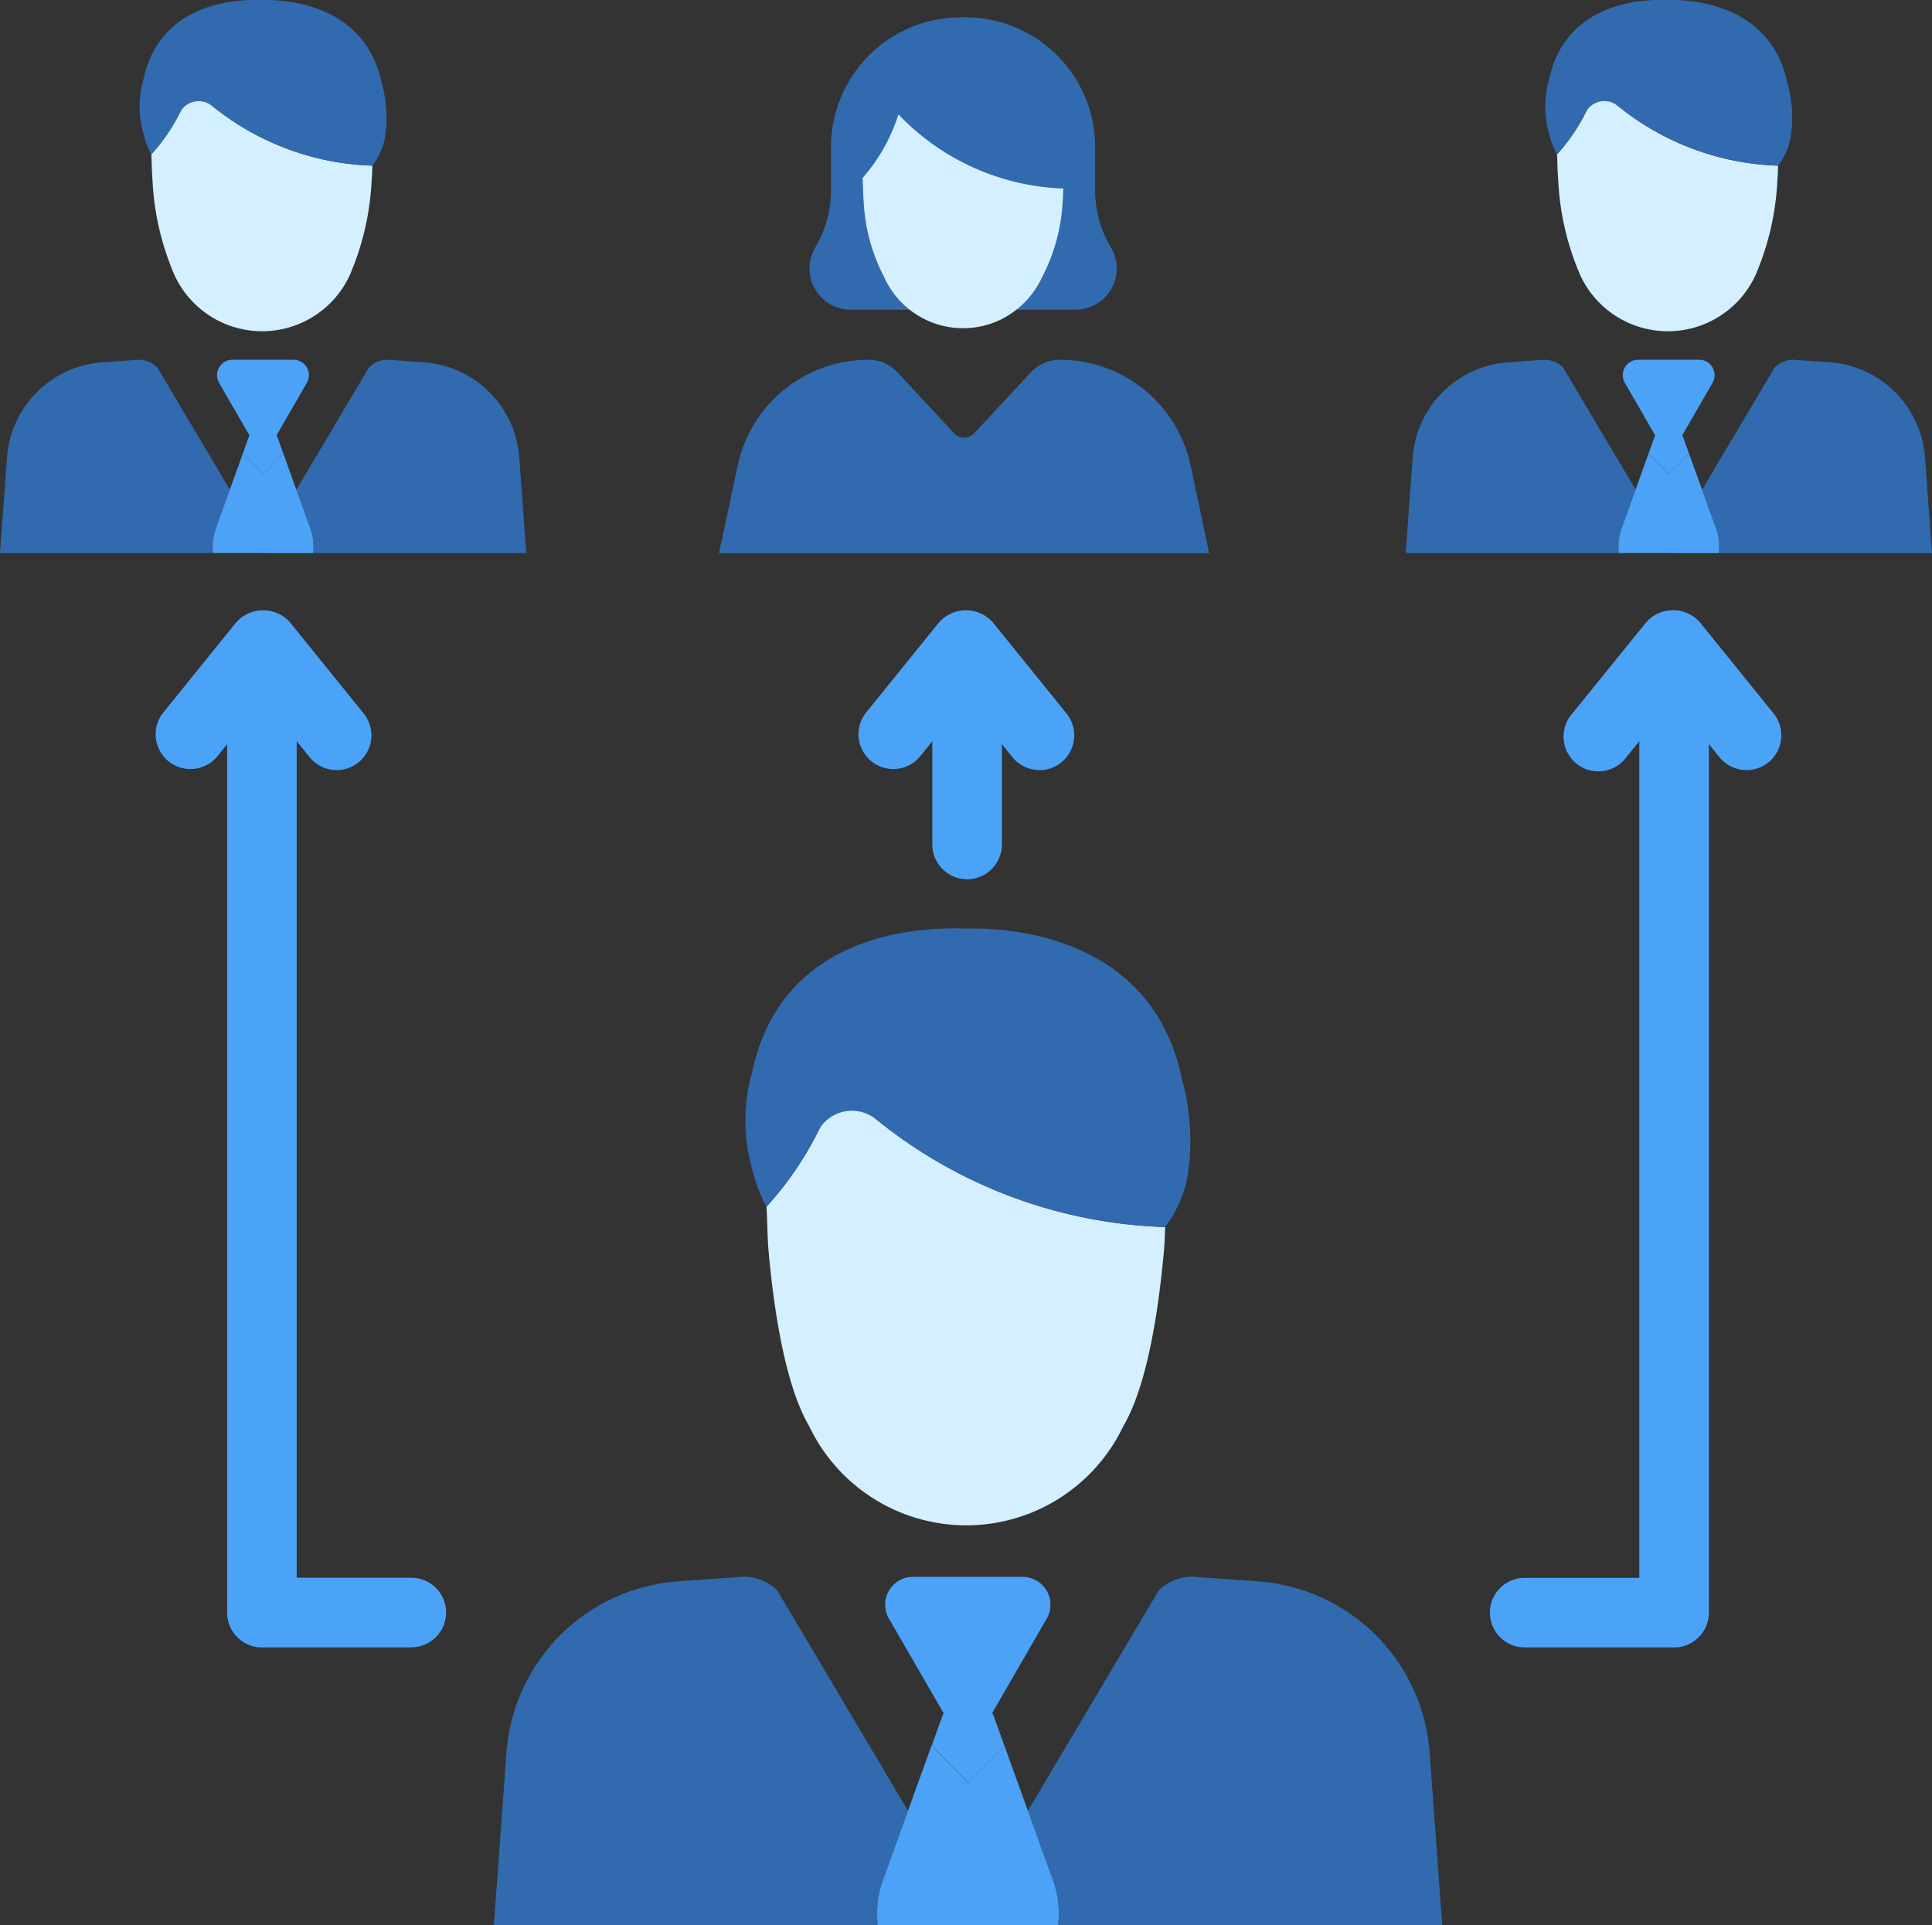 <svg id="グループ_8878" data-name="グループ 8878" xmlns="http://www.w3.org/2000/svg" xmlns:xlink="http://www.w3.org/1999/xlink" width="86.321" height="86.025" viewBox="0 0 86.321 86.025">
  <rect x="0" y="0" width="86.321" height="86.025" fill="#333333" stroke="none"/>
  <defs>
    <clipPath id="clip-path">
      <rect id="長方形_15408" data-name="長方形 15408" width="42.375" height="44.54" fill="none"/>
    </clipPath>
    <clipPath id="clip-path-2">
      <rect id="長方形_15409" data-name="長方形 15409" width="86.321" height="86.025" fill="none"/>
    </clipPath>
  </defs>
  <g id="グループ_8846" data-name="グループ 8846" transform="translate(22.063 41.485)">
    <g id="グループ_8845" data-name="グループ 8845" clip-path="url(#clip-path)">
      <path id="パス_5566" data-name="パス 5566" d="M47.255,62.343a15.236,15.236,0,0,1-3.181,5.474c.04.655.034,1.325.094,2,.218,2.445.713,5.938,1.811,7.8a7.772,7.772,0,0,0,14.037,0c1.1-1.866,1.592-5.359,1.811-7.8.033-.368.047-.733.058-1.095a21.513,21.513,0,0,1-14.629-6.384" transform="translate(-31.889 -55.383)" fill="#d4efff"/>
      <path id="パス_5567" data-name="パス 5567" d="M62.359,60.091c-1.412-6.725-8.378-6.725-9.607-6.7-1.232-.031-8.189-.281-9.6,6.441a7.863,7.863,0,0,0,0,4.275,7.281,7.281,0,0,0,.647,1.71,14.212,14.212,0,0,0,2.287-3.34,1.71,1.71,0,0,1,2.294-.765,1.664,1.664,0,0,1,.309.2,21.578,21.578,0,0,0,12.921,4.816,5.479,5.479,0,0,0,1-2.236,10.278,10.278,0,0,0-.255-4.4" transform="translate(-31.617 -53.387)" fill="#316aae"/>
      <path id="パス_5568" data-name="パス 5568" d="M60.446,106.238H77.615l-.562-7.712a8.281,8.281,0,0,0-7.678-7.657l-2.8-.2a2.094,2.094,0,0,0-1.632.612l-5.847,9.85,1.124,3.115a4.3,4.3,0,0,1,.221,1.988" transform="translate(-35.239 -61.698)" fill="#316aae"/>
      <path id="パス_5569" data-name="パス 5569" d="M45.562,106.238H28.394l.563-7.712a8.28,8.28,0,0,1,7.678-7.657l2.794-.2a2.1,2.1,0,0,1,1.633.612l5.842,9.847-1.124,3.114a4.3,4.3,0,0,0-.221,1.989" transform="translate(-28.393 -61.698)" fill="#316aae"/>
      <path id="パス_5570" data-name="パス 5570" d="M54.6,99.9a2.021,2.021,0,0,1,.225-.27l1.4-1.406-.468-1.3a1.6,1.6,0,0,0-.078-.175l2.434-4.216a1.243,1.243,0,0,0-1.077-1.863h-4.9a1.241,1.241,0,0,0-1.075,1.863l2.445,4.23a1.525,1.525,0,0,0-.07.159l-.462,1.284,1.412,1.421a2.159,2.159,0,0,1,.227.27" transform="translate(-33.408 -61.699)" fill="#4ba2f7"/>
      <path id="パス_5571" data-name="パス 5571" d="M54.886,108.4h3.631a4.3,4.3,0,0,0-.221-1.989l-2.171-6.026-1.4,1.406a2.084,2.084,0,0,0-.225.27,2.028,2.028,0,0,0-.226-.27l-1.411-1.421-2.176,6.042a4.3,4.3,0,0,0-.222,1.988h4.42Z" transform="translate(-33.307 -63.862)" fill="#4ba2f7"/>
    </g>
  </g>
  <g id="グループ_8848" data-name="グループ 8848" transform="translate(0 0)">
    <g id="グループ_8847" data-name="グループ 8847" clip-path="url(#clip-path-2)">
      <path id="パス_5572" data-name="パス 5572" d="M91.292,4.969a8.451,8.451,0,0,1-1.766,3.038c.023.364.019.735.052,1.112a12.1,12.1,0,0,0,1.006,4.33,4.313,4.313,0,0,0,7.789,0,12.079,12.079,0,0,0,1-4.33c.019-.2.026-.407.032-.608a11.937,11.937,0,0,1-8.117-3.543" transform="translate(-19.959 -1.108)" fill="#d4efff"/>
      <path id="パス_5573" data-name="パス 5573" d="M99.673,3.72C98.89-.012,95.024-.012,94.342,0c-.684-.018-4.544-.156-5.328,3.574a4.363,4.363,0,0,0,0,2.372,3.991,3.991,0,0,0,.359.949,7.871,7.871,0,0,0,1.268-1.853.951.951,0,0,1,1.445-.315A11.973,11.973,0,0,0,99.256,7.4a3.036,3.036,0,0,0,.556-1.242,5.688,5.688,0,0,0-.141-2.442" transform="translate(-19.809 0)" fill="#316aae"/>
      <path id="パス_5574" data-name="パス 5574" d="M98.612,29.326h9.528l-.312-4.279a4.6,4.6,0,0,0-4.261-4.249l-1.551-.109a1.164,1.164,0,0,0-.905.339l-3.244,5.466.623,1.729a2.389,2.389,0,0,1,.124,1.1" transform="translate(-21.819 -4.612)" fill="#316aae"/>
      <path id="パス_5575" data-name="パス 5575" d="M90.352,29.326H80.825l.312-4.279A4.6,4.6,0,0,1,85.4,20.8l1.551-.109a1.163,1.163,0,0,1,.905.339L91.1,26.492l-.624,1.728a2.393,2.393,0,0,0-.124,1.1" transform="translate(-18.019 -4.612)" fill="#316aae"/>
      <path id="パス_5576" data-name="パス 5576" d="M95.368,25.809a1.153,1.153,0,0,1,.125-.15l.775-.779-.26-.721a.723.723,0,0,0-.043-.1l1.351-2.339a.69.69,0,0,0-.6-1.034H94a.689.689,0,0,0-.6,1.034l1.357,2.348a.685.685,0,0,0-.039.088l-.256.713.783.789a1.217,1.217,0,0,1,.126.149" transform="translate(-20.802 -4.612)" fill="#4ba2f7"/>
      <path id="パス_5577" data-name="パス 5577" d="M95.526,30.527h2.015a2.389,2.389,0,0,0-.123-1.1L96.213,26.08l-.776.779a1.214,1.214,0,0,0-.124.15,1.224,1.224,0,0,0-.126-.15l-.783-.788L93.2,29.424a2.378,2.378,0,0,0-.123,1.1h2.452Z" transform="translate(-20.746 -5.812)" fill="#4ba2f7"/>
      <path id="パス_5578" data-name="パス 5578" d="M10.466,4.969A8.45,8.45,0,0,1,8.7,8.006c.023.364.019.735.052,1.112a12.088,12.088,0,0,0,1.006,4.33,4.313,4.313,0,0,0,7.789,0,12.112,12.112,0,0,0,1-4.33c.019-.2.026-.407.032-.608a11.936,11.936,0,0,1-8.117-3.543" transform="translate(-1.94 -1.108)" fill="#d4efff"/>
      <path id="パス_5579" data-name="パス 5579" d="M18.848,3.72C18.065-.012,14.2-.012,13.517,0,12.834-.013,8.973-.152,8.19,3.578a4.363,4.363,0,0,0,0,2.372,3.991,3.991,0,0,0,.359.949A7.871,7.871,0,0,0,9.817,5.046a.951.951,0,0,1,1.445-.315A11.973,11.973,0,0,0,18.431,7.4a3.036,3.036,0,0,0,.556-1.242,5.687,5.687,0,0,0-.141-2.442" transform="translate(-1.789 0)" fill="#316aae"/>
      <path id="パス_5580" data-name="パス 5580" d="M17.786,29.326h9.527L27,25.047A4.6,4.6,0,0,0,22.74,20.8l-1.551-.109a1.164,1.164,0,0,0-.905.339L17.04,26.494l.623,1.729a2.389,2.389,0,0,1,.124,1.1" transform="translate(-3.799 -4.612)" fill="#316aae"/>
      <path id="パス_5581" data-name="パス 5581" d="M9.527,29.326H0l.312-4.279A4.6,4.6,0,0,1,4.573,20.8l1.551-.109a1.163,1.163,0,0,1,.905.339l3.243,5.464L9.648,28.22a2.382,2.382,0,0,0-.123,1.1" transform="translate(0 -4.612)" fill="#316aae"/>
      <path id="パス_5582" data-name="パス 5582" d="M14.543,25.809a1.153,1.153,0,0,1,.125-.15l.776-.779-.26-.721a.722.722,0,0,0-.043-.1l1.351-2.339a.69.69,0,0,0-.6-1.034H13.172a.689.689,0,0,0-.6,1.034l1.357,2.348a.684.684,0,0,0-.039.088l-.256.713.783.789a1.217,1.217,0,0,1,.126.149" transform="translate(-2.783 -4.612)" fill="#4ba2f7"/>
      <path id="パス_5583" data-name="パス 5583" d="M14.7,30.527h2.015a2.389,2.389,0,0,0-.123-1.1L15.388,26.08l-.776.779a1.213,1.213,0,0,0-.124.15,1.225,1.225,0,0,0-.126-.15l-.783-.788-1.208,3.353a2.378,2.378,0,0,0-.123,1.1H14.7Z" transform="translate(-2.727 -5.812)" fill="#4ba2f7"/>
      <path id="パス_5584" data-name="パス 5584" d="M48.7,14.059h-.234a1.842,1.842,0,0,1-1.689-2.749A5.034,5.034,0,0,0,47.5,8.718V6.638A5.8,5.8,0,0,1,53.45,1V14.059Z" transform="translate(-10.37 -0.223)" fill="#316aae"/>
      <path id="パス_5585" data-name="パス 5585" d="M60.06,14.059h.234a1.842,1.842,0,0,0,1.689-2.749,5.034,5.034,0,0,1-.723-2.592V6.638A5.8,5.8,0,0,0,55.305,1V14.059Z" transform="translate(-12.33 -0.223)" fill="#316aae"/>
      <path id="パス_5586" data-name="パス 5586" d="M51.2,6.579a7.972,7.972,0,0,1-1.6,2.839c.02.34.017.687.047,1.039a8.14,8.14,0,0,0,.911,3.379,3.864,3.864,0,0,0,5.216,1.908,3.973,3.973,0,0,0,1.852-1.908,8.159,8.159,0,0,0,.912-3.379c.016-.19.023-.38.029-.567a10.685,10.685,0,0,1-7.365-3.312" transform="translate(-11.059 -1.466)" fill="#d4efff"/>
      <path id="パス_5587" data-name="パス 5587" d="M62.416,25.414a5.971,5.971,0,0,0-5.865-4.728,1.767,1.767,0,0,0-1.281.569l-2.524,2.713a.614.614,0,0,1-.9,0l-2.523-2.713a1.769,1.769,0,0,0-1.281-.569,5.971,5.971,0,0,0-5.865,4.728l-.833,3.913h21.9Z" transform="translate(-9.218 -4.612)" fill="#316aae"/>
      <path id="パス_5588" data-name="パス 5588" d="M21.289,81.967H14.614a1.555,1.555,0,0,1-1.554-1.554V39.054a1.554,1.554,0,1,1,3.108,0v39.8h5.121a1.554,1.554,0,0,1,0,3.108" transform="translate(-2.912 -8.36)" fill="#4ba3f8"/>
      <path id="パス_5589" data-name="パス 5589" d="M17.026,42.229a1.554,1.554,0,0,1-1.21-.577L13.74,39.084l-2.076,2.568A1.555,1.555,0,0,1,9.246,39.7l3.285-4.062a1.606,1.606,0,0,1,2.417,0L18.233,39.7a1.555,1.555,0,0,1-1.208,2.532" transform="translate(-1.984 -7.822)" fill="#4ba3f8"/>
      <path id="パス_5590" data-name="パス 5590" d="M93.9,81.967H87.222a1.554,1.554,0,0,1,0-3.108h5.121v-39.8a1.554,1.554,0,1,1,3.108,0V80.413A1.555,1.555,0,0,1,93.9,81.967" transform="translate(-19.099 -8.36)" fill="#4ba3f8"/>
      <path id="パス_5591" data-name="パス 5591" d="M98.089,42.229a1.551,1.551,0,0,1-1.209-.577L94.8,39.084l-2.076,2.568A1.554,1.554,0,1,1,90.31,39.7L93.6,35.636a1.6,1.6,0,0,1,2.415,0L99.3,39.7a1.555,1.555,0,0,1-1.208,2.532" transform="translate(-20.057 -7.822)" fill="#4ba3f8"/>
      <path id="パス_5592" data-name="パス 5592" d="M55.161,47.2a1.555,1.555,0,0,1-1.554-1.554V37.054a1.554,1.554,0,1,1,3.108,0v8.594A1.555,1.555,0,0,1,55.161,47.2" transform="translate(-11.951 -7.914)" fill="#4ba3f8"/>
      <path id="パス_5593" data-name="パス 5593" d="M57.438,42.229a1.554,1.554,0,0,1-1.21-.577l-2.076-2.568-2.076,2.568A1.555,1.555,0,0,1,49.658,39.7l3.285-4.062a1.606,1.606,0,0,1,2.417,0L58.645,39.7a1.555,1.555,0,0,1-1.208,2.532" transform="translate(-10.994 -7.822)" fill="#4ba3f8"/>
    </g>
  </g>
</svg>
